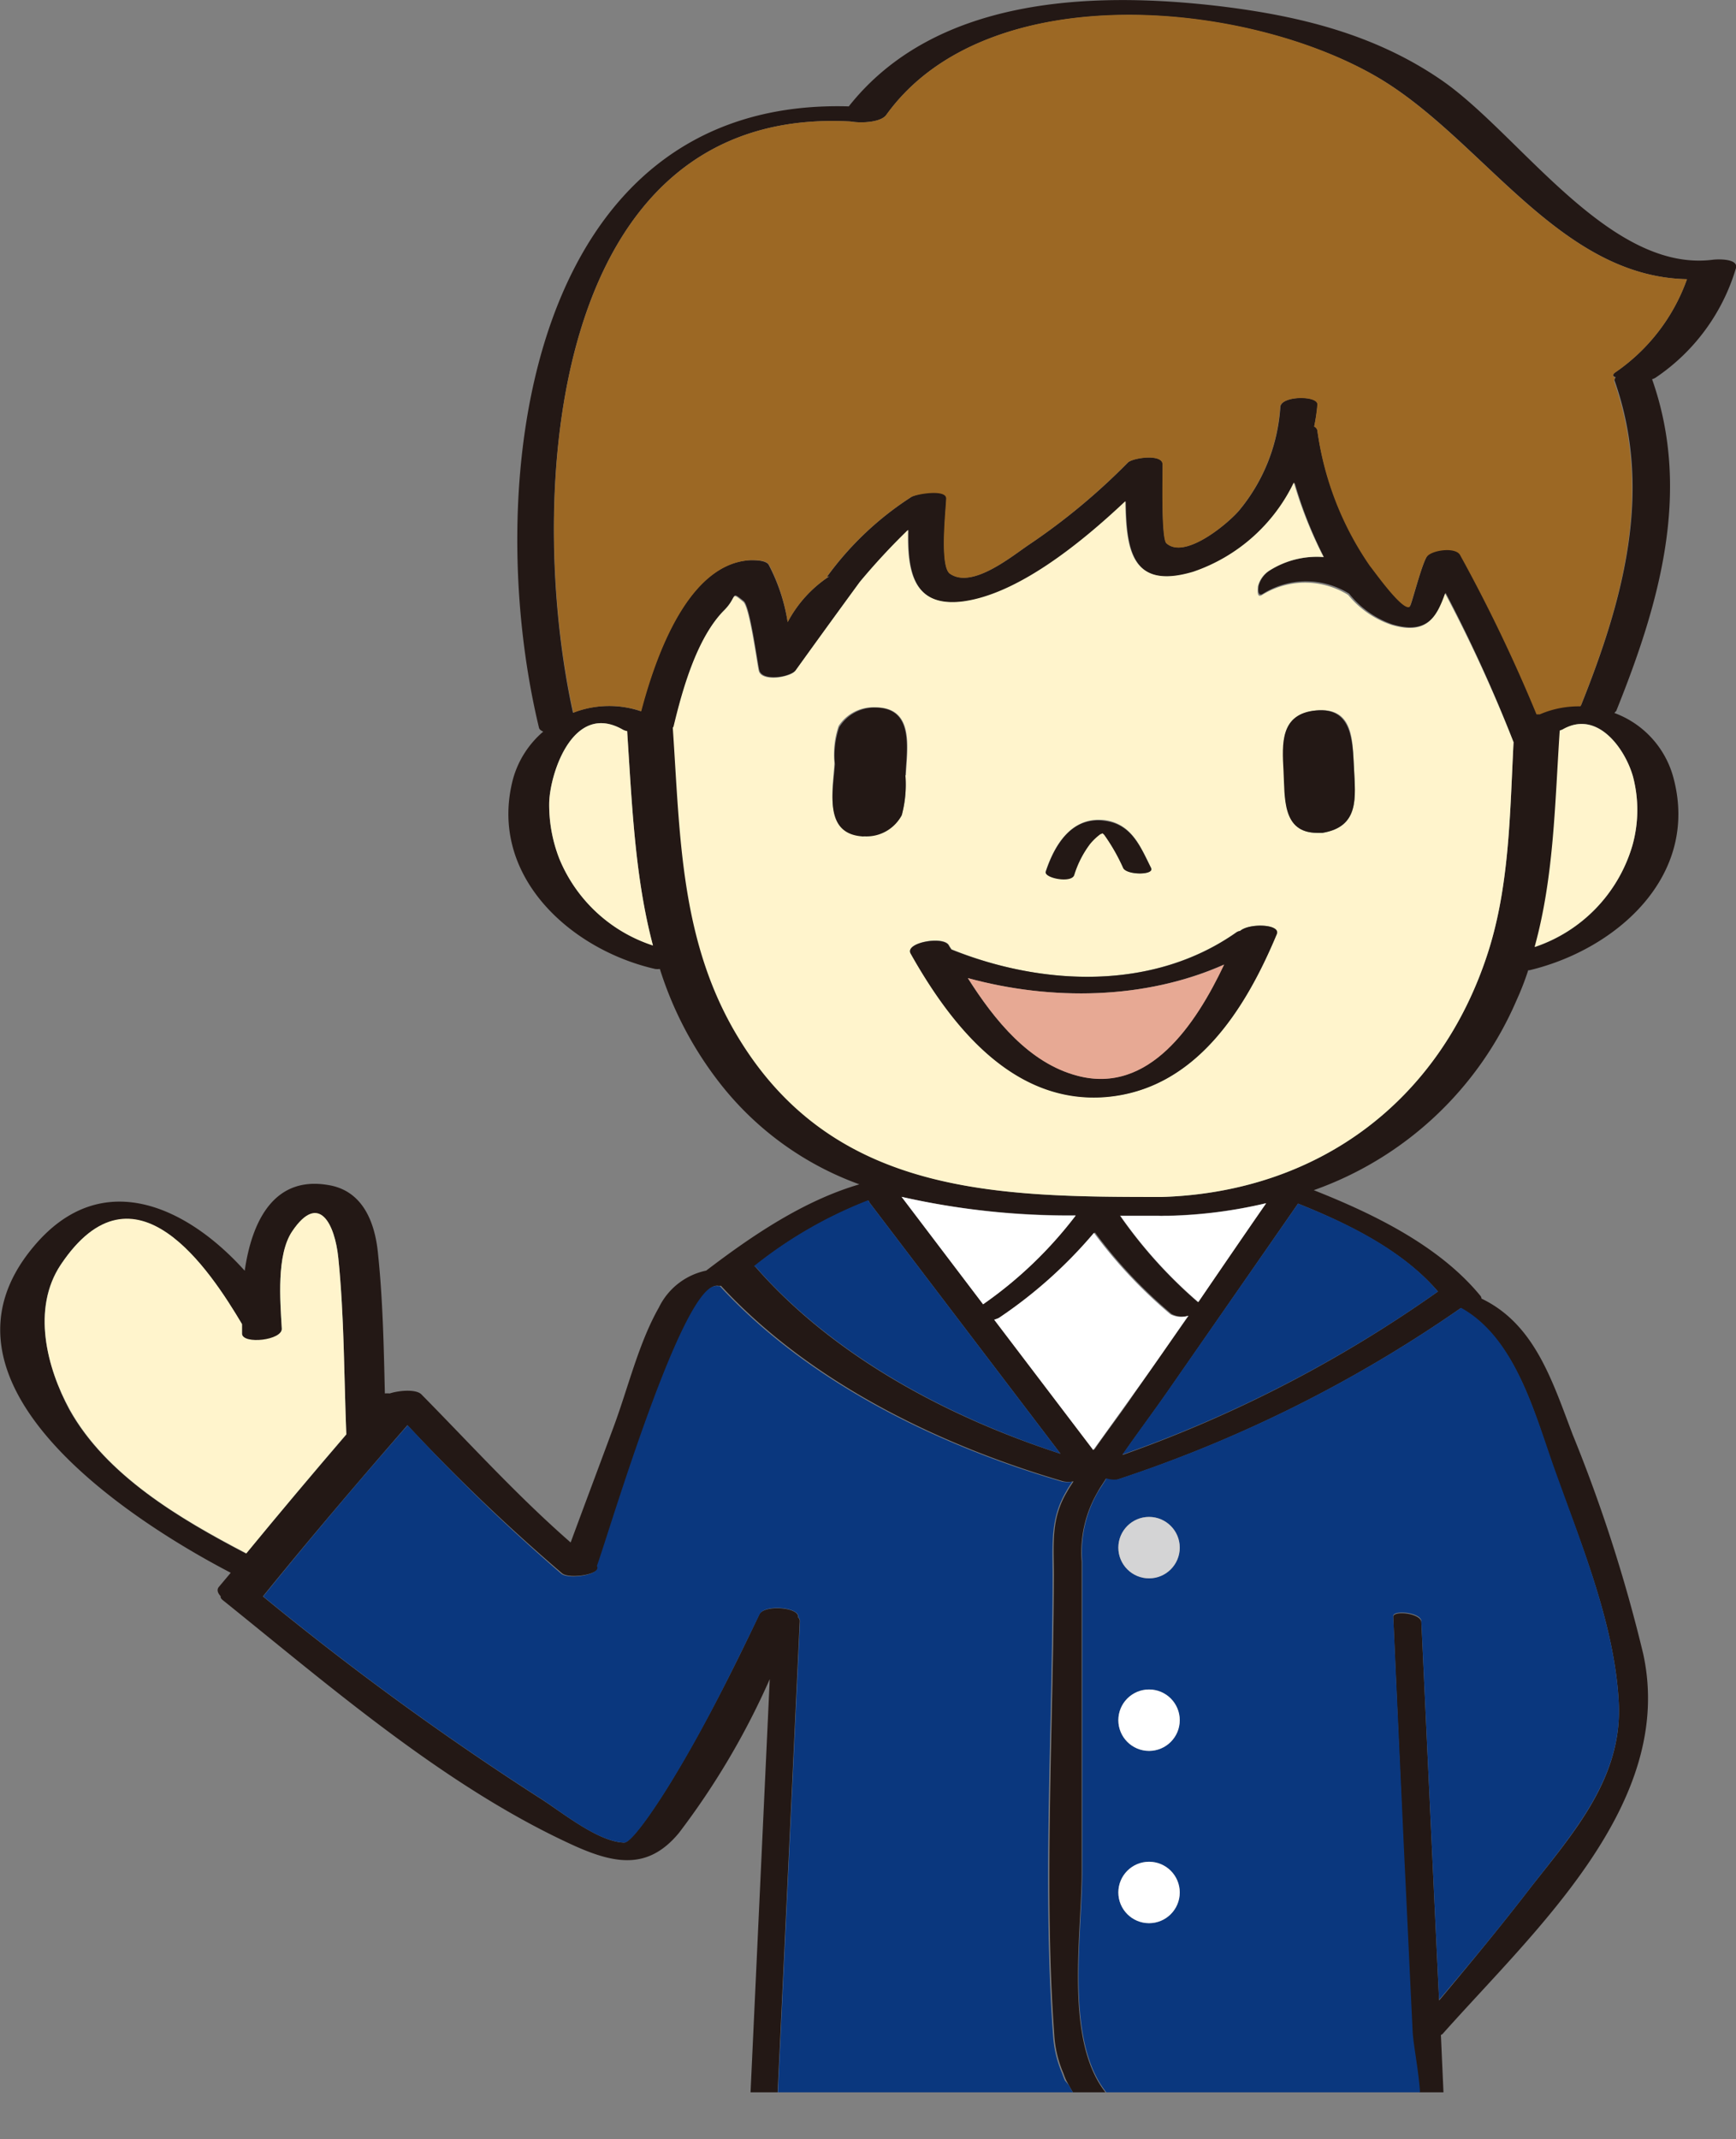 <svg xmlns="http://www.w3.org/2000/svg" xmlns:xlink="http://www.w3.org/1999/xlink" width="127.83" height="157.46" viewBox="0 0 127.83 157.46">
  <rect x="0" y="0" width="127.83" height="157.46" fill="#808080" stroke="none"/>
  <defs>
    <style>
      .a {
        fill: none;
      }

      .b {
        clip-path: url(#a);
      }

      .c {
        fill: #231815;
      }

      .d {
        fill: #fff4cc;
      }

      .e {
        fill: #9c6824;
      }

      .f {
        fill: #0a377e;
      }

      .g {
        fill: #fff;
      }

      .h {
        fill: #d4d4d5;
      }

      .i {
        fill: #e7a994;
      }
    </style>
    <clipPath id="a" transform="translate(-2 -6)">
      <rect class="a" width="135" height="160"/>
    </clipPath>
  </defs>
  <title>el-mvch-mascot-01</title>
  <g class="b">
    <g>
      <path class="c" d="M128.1,25.12c.36-.05,2-.11,1.71.67a14.77,14.77,0,0,1-5.89,8,.85.85,0,0,1-.27.12c2.93,8.3.52,16.57-2.64,24.42,0,0-.09.08-.13.15a7,7,0,0,1,4.35,4.79c1.92,7.24-4.24,12.62-10.6,14.14h-.1a20.2,20.2,0,0,1-.85,2.19,25.53,25.53,0,0,1-14.94,14c4.37,1.73,9.21,4.07,12.24,7.74a.37.37,0,0,1,.11.24c3.9,1.87,5.19,6,6.71,10A112.12,112.12,0,0,1,123,127.74c2.39,11-7.95,20.3-14.71,27.89a.47.47,0,0,1-.19.15c.11,2.41.21,4.81.34,7.22,0,.15-.25.21-.44.25a.83.83,0,0,1-.53.19H87.24a7.45,7.45,0,0,1-4-1.18,4.43,4.43,0,0,1-3,1.2,2.27,2.27,0,0,1-.28,0H58a.85.85,0,0,1-.84-.84,1.17,1.17,0,0,1,0-.26s0-.06,0-.08q.76-16.33,1.52-32.69A56,56,0,0,1,52,140.9c-2.21,2.68-4.6,2.33-7.6,1-9.43-4.25-18-11.7-26-18.13-.13-.11-.17-.19-.15-.28-.21-.23-.3-.46-.15-.67l.89-1.06c-7.68-4-22.92-14-14.52-24,5-6,11.35-2.91,15.55,1.77.51-3.54,2.09-7,6.14-6.31,2.53.4,3.44,2.7,3.67,5,.36,3.42.43,6.88.51,10.34a2.06,2.06,0,0,1,.36,0c.72-.23,1.92-.32,2.32.06,3.63,3.68,7.09,7.5,11,10.91,1.06-2.87,2.13-5.71,3.19-8.58s1.83-6.12,3.31-8.72A5,5,0,0,1,54,99.52c3.37-2.57,7.17-5.15,11.28-6.35A22.9,22.9,0,0,1,54.91,85.6a26.63,26.63,0,0,1-4.32-8.28,1.72,1.72,0,0,1-.34,0c-6.29-1.43-12.34-6.92-10.47-14A7.06,7.06,0,0,1,42,59.85c-.17-.08-.3-.17-.32-.32C37.38,41.6,40.8,13.15,64.5,13.83c6.33-8,17.72-8.49,27.18-7.39,5.88.7,11.52,2.05,16.48,5.47C113.87,15.85,120.48,26.07,128.1,25.12Zm-5.91,43.15a9.66,9.66,0,0,0,.06-5.09c-.57-2.06-2.64-5-5.17-3.48l-.19.07c-.36,5.38-.42,10.76-1.85,15.93A11.2,11.2,0,0,0,122.19,68.27Zm-1.25-34.86a14,14,0,0,0,5.28-6.86c-9.41-.19-15-10.23-22.66-14.79C93.79,6,74.62,4.22,67.26,14.46c-.38.53-1.77.63-2.64.48C42.3,13.74,40.73,42.69,44.19,58.46a7.31,7.31,0,0,1,5-.11c1.11-4.22,3.52-10.89,8.06-11.12.33,0,1.14,0,1.35.34A13.59,13.59,0,0,1,60,51.79a9.15,9.15,0,0,1,3.08-3.38.67.67,0,0,1-.19.05,23.13,23.13,0,0,1,6.23-5.89c.35-.21,2.59-.74,2.57.12s-.51,5,.27,5.53c1.65,1.16,4.63-1.35,5.87-2.17a47.07,47.07,0,0,0,7.22-6c.34-.36,2.53-.68,2.57.12,0,.59-.12,5.45.28,5.81,1.35,1.24,4.62-1.52,5.38-2.45a13.24,13.24,0,0,0,3-7.58c.06-.84,2.8-.86,2.74-.17a14.94,14.94,0,0,1-.25,1.61.43.43,0,0,1,.23.27,22.89,22.89,0,0,0,3.92,9.94c.19.25,2.37,3.36,2.91,3,.11-.06.85-3.1,1.27-3.69s2.11-.74,2.45-.13a115.75,115.75,0,0,1,5.63,11.73l.24,0a7.22,7.22,0,0,1,3-.59c3.1-7.74,5.34-15.76,2.47-23.91a.3.3,0,0,1,.09-.25C120.78,33.73,120.69,33.58,120.94,33.41Zm-6.16,111.42c3.15-4,6.67-8,6.42-13.44-.26-5.66-2.72-11.65-4.65-16.91-1.45-4.07-2.84-9.91-7-12.19a97.9,97.9,0,0,1-25.28,12.62,1.71,1.71,0,0,1-.84-.07c-.19.32-.43.64-.62,1a8.79,8.79,0,0,0-1.16,5.11v22.81c0,5.15-1.56,13.89,2.77,17.26a5.59,5.59,0,0,0,2.78.76h19.29c.28-1.77-.44-4.87-.51-6.24-.21-4.26-.4-8.53-.61-12.77L104.59,125c0-.48,2-.27,2.07.38.44,9.29.86,18.57,1.31,27.86C110.31,150.44,112.59,147.68,114.78,144.83Zm-3.23-68.67c1.61-5,1.63-10.34,1.9-15.53a106.61,106.61,0,0,0-5-11c-.61,1.69-1.31,3.1-3.93,2.32a7,7,0,0,1-3.18-2.26,6,6,0,0,0-6.33,0c-.43.28-.36-.42-.32-.61A1.92,1.92,0,0,1,95.49,48a6.53,6.53,0,0,1,4-1,30.84,30.84,0,0,1-2.15-5.45A12.8,12.8,0,0,1,89.9,48.1c-4.6,1.37-4.94-1.71-5-5.19-3.42,3.2-8,6.87-12,7.38-3.69.44-4.07-2.32-4-5.27a47.54,47.54,0,0,0-3.56,3.77v0q-2.38,3.27-4.73,6.52c-.38.53-2.51.87-2.7,0-.15-.64-.68-4.69-1.14-5.07-1-.8-.44-.36-1.41.63-2,2-3.09,5.91-3.72,8.53,0,0,0,.06-.06.1.55,8,.53,15.9,4.94,23C63.59,94,75.55,94.1,87.56,94.1,99,93.74,108,87.11,111.55,76.16Zm-3.67,24.9c-2.57-3-6.62-5-10.3-6.47l-9.49,13.67c-1.12,1.62-2.32,3.21-3.44,4.83A94.87,94.87,0,0,0,107.88,101.06Zm-17.68.78c1.69-2.42,3.35-4.85,5-7.28a34.4,34.4,0,0,1-7.17.91l-.34,0a3.13,3.13,0,0,1-.42,0H84.46A34.26,34.26,0,0,0,90.2,101.84Zm-4.67,6.71c1.33-1.89,2.64-3.79,4-5.71a1.72,1.72,0,0,1-1.26-.13,35,35,0,0,1-5.64-6,33.87,33.87,0,0,1-7,6.26,1.52,1.52,0,0,1-.35.13l7.3,9.6C83.51,111.34,84.56,110,85.53,108.55ZM81.9,161.16a7.83,7.83,0,0,1-1.2-1.69l-.19-.35c-.08-.17-.15-.36-.21-.53a8.41,8.41,0,0,1-.67-2.83c-.28-3.84-.36-7.72-.36-11.61,0-7.4.31-14.87.33-22.22,0-2.36-.23-4.15,1-6.18.13-.25.3-.48.45-.72a1.9,1.9,0,0,1-.76,0c-9.1-2.66-18.64-7.28-25.2-14.39h-.19c-2.49-.53-8,18.32-8.88,20.6a0,0,0,0,1,0,0c.35.63-2.05,1-2.62.57A140.66,140.66,0,0,1,32,110.9c-3.61,4.15-7.18,8.33-10.64,12.6a216.86,216.86,0,0,0,20.3,14.79c1.61,1,4.33,3.27,6.29,3.33.59,0,2.56-3,3.57-4.66,2.36-3.91,4.43-8,6.39-12.14.36-.73,3-.52,2.85.22a.34.34,0,0,1,.13.27q-.85,18.24-1.71,36.44H80.07A2.56,2.56,0,0,0,81.9,161.16ZM80.09,113,66,94.48s0-.08-.06-.11a31.92,31.92,0,0,0-8.4,4.84s.09,0,.11.06C63.4,105.85,71.8,110.31,80.09,113Zm-5.7-11a30.33,30.33,0,0,0,6.82-6.56,55.76,55.76,0,0,1-12.83-1.35ZM50.08,75.59c-1.33-5-1.54-10.34-1.9-15.78a.89.89,0,0,1-.29-.09c-3.67-2.13-5.4,3.19-5.45,5.38a10.89,10.89,0,0,0,.76,4.14A11.2,11.2,0,0,0,50.08,75.59Zm-22.58,36c-.17-4.32-.15-8.71-.59-13-.25-2.44-1.41-4.89-3.4-1.92-1.16,1.73-.88,5.09-.76,7.14.07.88-2.87,1.2-2.93.4,0-.24,0-.47,0-.72C17.48,99.54,11.89,91,6.46,99.1c-2.15,3.23-1,7.58.66,10.68,2.7,4.81,8.08,8,13,10.57Q23.77,115.93,27.5,111.59Z" transform="translate(-2 -6)"/>
      <path class="d" d="M122.25,63.18a9.66,9.66,0,0,1-.06,5.09A11.2,11.2,0,0,1,115,75.7c1.43-5.17,1.49-10.55,1.85-15.93l.19-.07C119.61,58.2,121.68,61.12,122.25,63.18Z" transform="translate(-2 -6)"/>
      <path class="e" d="M126.22,26.55a14,14,0,0,1-5.28,6.86c-.25.17-.16.32,0,.42a.3.3,0,0,0-.09.25c2.87,8.15.63,16.17-2.47,23.91a7.22,7.22,0,0,0-3,.59l-.24,0a115.75,115.75,0,0,0-5.63-11.73c-.34-.61-2.09-.36-2.45.13s-1.16,3.63-1.27,3.69c-.54.32-2.72-2.79-2.91-3A22.89,22.89,0,0,1,99,37.67a.43.43,0,0,0-.23-.27A14.94,14.94,0,0,0,99,35.79c.06-.69-2.68-.67-2.74.17a13.24,13.24,0,0,1-3,7.58c-.76.93-4,3.69-5.38,2.45-.4-.36-.26-5.22-.28-5.81,0-.8-2.23-.48-2.57-.12a47.07,47.07,0,0,1-7.22,6c-1.24.82-4.22,3.33-5.87,2.17-.78-.55-.29-4.81-.27-5.53s-2.22-.33-2.57-.12a23.13,23.13,0,0,0-6.23,5.89.67.67,0,0,0,.19-.05A9.15,9.15,0,0,0,60,51.79a13.59,13.59,0,0,0-1.37-4.22c-.21-.36-1-.34-1.35-.34-4.54.23-6.95,6.9-8.06,11.12a7.31,7.31,0,0,0-5,.11C40.73,42.69,42.3,13.74,64.62,14.94c.87.15,2.26.05,2.64-.48,7.36-10.24,26.53-8.51,36.3-2.7C111.19,16.32,116.81,26.36,126.22,26.55Z" transform="translate(-2 -6)"/>
      <path class="f" d="M121.2,131.39c.25,5.4-3.27,9.41-6.42,13.44-2.19,2.85-4.47,5.61-6.81,8.36-.45-9.29-.87-18.57-1.31-27.86,0-.65-2.09-.86-2.07-.38l.82,17.79c.21,4.24.4,8.51.61,12.77.07,1.37.79,4.47.51,6.24H87.24a5.59,5.59,0,0,1-2.78-.76c-4.33-3.37-2.77-12.11-2.77-17.26V120.92a8.79,8.79,0,0,1,1.16-5.11c.19-.33.43-.65.62-1a1.71,1.71,0,0,0,.84.07,97.9,97.9,0,0,0,25.28-12.62c4.12,2.28,5.51,8.12,7,12.19C118.48,119.74,120.94,125.73,121.2,131.39ZM88.87,119.91a2.26,2.26,0,1,0-2.26,2.26A2.26,2.26,0,0,0,88.87,119.91Zm0,12.7a2.26,2.26,0,1,0-2.26,2.26A2.26,2.26,0,0,0,88.87,132.61Zm0,12.68a2.26,2.26,0,1,0-2.26,2.26A2.26,2.26,0,0,0,88.87,145.29Z" transform="translate(-2 -6)"/>
      <path class="d" d="M113.45,60.63c-.27,5.19-.29,10.57-1.9,15.53C108,87.11,99,93.74,87.56,94.1c-12,0-24-.08-31.08-11.54-4.41-7.11-4.39-15-4.94-23,0,0,.06-.06.06-.1.63-2.62,1.69-6.5,3.72-8.53,1-1,.44-1.43,1.41-.63.46.38,1,4.43,1.14,5.07.19.84,2.32.5,2.7,0q2.34-3.26,4.73-6.52v0A47.54,47.54,0,0,1,68.86,45c-.06,2.95.32,5.71,4,5.27,4-.51,8.61-4.18,12-7.38.06,3.48.4,6.56,5,5.19a12.8,12.8,0,0,0,7.41-6.57A30.84,30.84,0,0,0,99.46,47a6.53,6.53,0,0,0-4,1,1.92,1.92,0,0,0-.84,1.18c0,.19-.11.89.32.61a6,6,0,0,1,6.33,0A7,7,0,0,0,104.48,52c2.62.78,3.32-.63,3.93-2.32A106.61,106.61,0,0,1,113.45,60.63ZM99.38,67.3c2.74-.46,2.42-2.6,2.32-4.77-.11-2,0-4.49-2.74-4.24s-2.52,2.43-2.41,4.43S96.42,67.3,99,67.3h.34ZM96,74.75c.3-.74-2-.82-2.7-.23a.62.62,0,0,0-.23.08c-6.16,4.33-14.31,4-21,1.27-.06-.09-.13-.19-.19-.3-.38-.72-3.25-.21-2.81.59,3,5.34,7.56,11.1,14.35,10.57C90,86.21,93.7,80.3,96,74.75ZM84.71,69.87c.28.55,2.3.55,2.05,0-.76-1.52-1.39-3.15-3.27-3.49C81,66,79.69,68.06,79,70.13c-.17.46,1.88.88,2.09.25a7.45,7.45,0,0,1,1.16-2.28,4.18,4.18,0,0,1,.78-.74.21.21,0,0,0,.13-.06.64.64,0,0,1,.15.13A14.07,14.07,0,0,1,84.71,69.87Zm-16-6.81c.09-2,.66-5-2.25-5a3.05,3.05,0,0,0-2.71,1.37,6.57,6.57,0,0,0-.31,2.72c-.11,2-.78,5.09,2,5.3a.2.2,0,0,0,.11,0,0,0,0,0,0,0,0,0,0,0,0,1,0,0l.11,0A2.93,2.93,0,0,0,68.4,66,8.72,8.72,0,0,0,68.67,63.06Z" transform="translate(-2 -6)"/>
      <path class="c" d="M101.7,62.53c.1,2.17.42,4.31-2.32,4.77H99c-2.62,0-2.38-2.6-2.49-4.58s-.25-4.2,2.41-4.43S101.59,60.55,101.7,62.53Z" transform="translate(-2 -6)"/>
      <path class="f" d="M97.58,94.59c3.68,1.45,7.73,3.43,10.3,6.47a94.87,94.87,0,0,1-23.23,12c1.12-1.62,2.32-3.21,3.44-4.83Z" transform="translate(-2 -6)"/>
      <path class="c" d="M93.32,74.52c.66-.59,3-.51,2.7.23-2.32,5.55-6,11.46-12.62,12-6.79.53-11.35-5.23-14.35-10.57-.44-.8,2.43-1.31,2.81-.59.06.11.13.21.19.3,6.73,2.68,14.88,3.06,21-1.27A.62.62,0,0,1,93.32,74.52Zm-12,10.65c5.28,1.4,8.72-3.77,10.81-8.18-5.82,2.59-12.7,2.68-18.87,1C75.24,81.1,77.79,84.24,81.33,85.17Z" transform="translate(-2 -6)"/>
      <path class="g" d="M95.24,94.56c-1.69,2.43-3.35,4.86-5,7.28a34.26,34.26,0,0,1-5.74-6.35h2.85a3.13,3.13,0,0,0,.42,0l.34,0A34.4,34.4,0,0,0,95.24,94.56Z" transform="translate(-2 -6)"/>
      <path class="g" d="M89.5,102.84c-1.33,1.92-2.64,3.82-4,5.71-1,1.4-2,2.79-3,4.18l-7.3-9.6a1.52,1.52,0,0,0,.35-.13,33.87,33.87,0,0,0,7-6.26,35,35,0,0,0,5.64,6A1.72,1.72,0,0,0,89.5,102.84Z" transform="translate(-2 -6)"/>
      <circle class="h" cx="84.61" cy="113.91" r="2.26"/>
      <circle class="g" cx="84.61" cy="126.61" r="2.26"/>
      <circle class="g" cx="84.61" cy="139.29" r="2.26"/>
      <path class="c" d="M86.76,69.9c.25.52-1.77.52-2.05,0a14.07,14.07,0,0,0-1.39-2.44.64.64,0,0,0-.15-.13.21.21,0,0,1-.13.06,4.18,4.18,0,0,0-.78.74,7.45,7.45,0,0,0-1.16,2.28c-.21.63-2.26.21-2.09-.25.68-2.07,2-4.16,4.48-3.72C85.37,66.75,86,68.38,86.76,69.9Z" transform="translate(-2 -6)"/>
      <path class="i" d="M92.14,77c-2.09,4.41-5.53,9.58-10.81,8.18-3.54-.93-6.09-4.07-8.06-7.19C79.44,79.67,86.32,79.58,92.14,77Z" transform="translate(-2 -6)"/>
      <path class="f" d="M80.7,159.47a7.83,7.83,0,0,0,1.2,1.69,2.56,2.56,0,0,1-1.83.59H59.2q.86-18.19,1.71-36.44a.34.34,0,0,0-.13-.27c.15-.74-2.49-1-2.85-.22-2,4.12-4,8.23-6.39,12.14-1,1.67-3,4.7-3.57,4.66-2-.06-4.68-2.32-6.29-3.33a216.86,216.86,0,0,1-20.3-14.79c3.46-4.27,7-8.45,10.64-12.6a140.66,140.66,0,0,0,11.31,10.93c.57.46,3,.06,2.62-.57a0,0,0,0,0,0,0c.84-2.28,6.39-21.13,8.88-20.6H55c6.56,7.11,16.1,11.73,25.2,14.39a1.9,1.9,0,0,0,.76,0c-.15.24-.32.47-.45.72-1.18,2-1,3.82-1,6.18,0,7.35-.33,14.82-.33,22.22,0,3.89.08,7.77.36,11.61a8.41,8.41,0,0,0,.67,2.83c.06.17.13.36.21.53Z" transform="translate(-2 -6)"/>
      <path class="f" d="M66,94.48,80.09,113c-8.29-2.72-16.69-7.18-22.45-13.76,0,0-.09,0-.11-.06a31.92,31.92,0,0,1,8.4-4.84S66,94.44,66,94.48Z" transform="translate(-2 -6)"/>
      <path class="g" d="M81.21,95.47A30.33,30.33,0,0,1,74.39,102l-6-7.91A55.76,55.76,0,0,0,81.21,95.47Z" transform="translate(-2 -6)"/>
      <path class="c" d="M66.42,58.08c2.91,0,2.34,3,2.25,5A8.72,8.72,0,0,1,68.4,66a2.93,2.93,0,0,1-2.7,1.56l-.11,0a0,0,0,0,0,0,0,0,0,0,0,1,0,0,.2.2,0,0,1-.11,0c-2.82-.21-2.15-3.25-2-5.3a6.57,6.57,0,0,1,.31-2.72A3.05,3.05,0,0,1,66.42,58.08Z" transform="translate(-2 -6)"/>
      <path class="d" d="M48.18,59.81c.36,5.44.57,10.76,1.9,15.78a11.2,11.2,0,0,1-6.88-6.35,10.89,10.89,0,0,1-.76-4.14c.05-2.19,1.78-7.51,5.45-5.38A.89.89,0,0,0,48.18,59.81Z" transform="translate(-2 -6)"/>
      <path class="d" d="M26.91,98.57c.44,4.31.42,8.7.59,13q-3.73,4.34-7.36,8.76c-4.94-2.57-10.32-5.76-13-10.57-1.71-3.1-2.81-7.45-.66-10.68,5.43-8.12,11,.44,13.34,4.37,0,.25,0,.48,0,.72.06.8,3,.48,2.93-.4-.12-2.05-.4-5.41.76-7.14C25.5,93.68,26.66,96.13,26.91,98.57Z" transform="translate(-2 -6)"/>
    </g>
  </g>
</svg>
